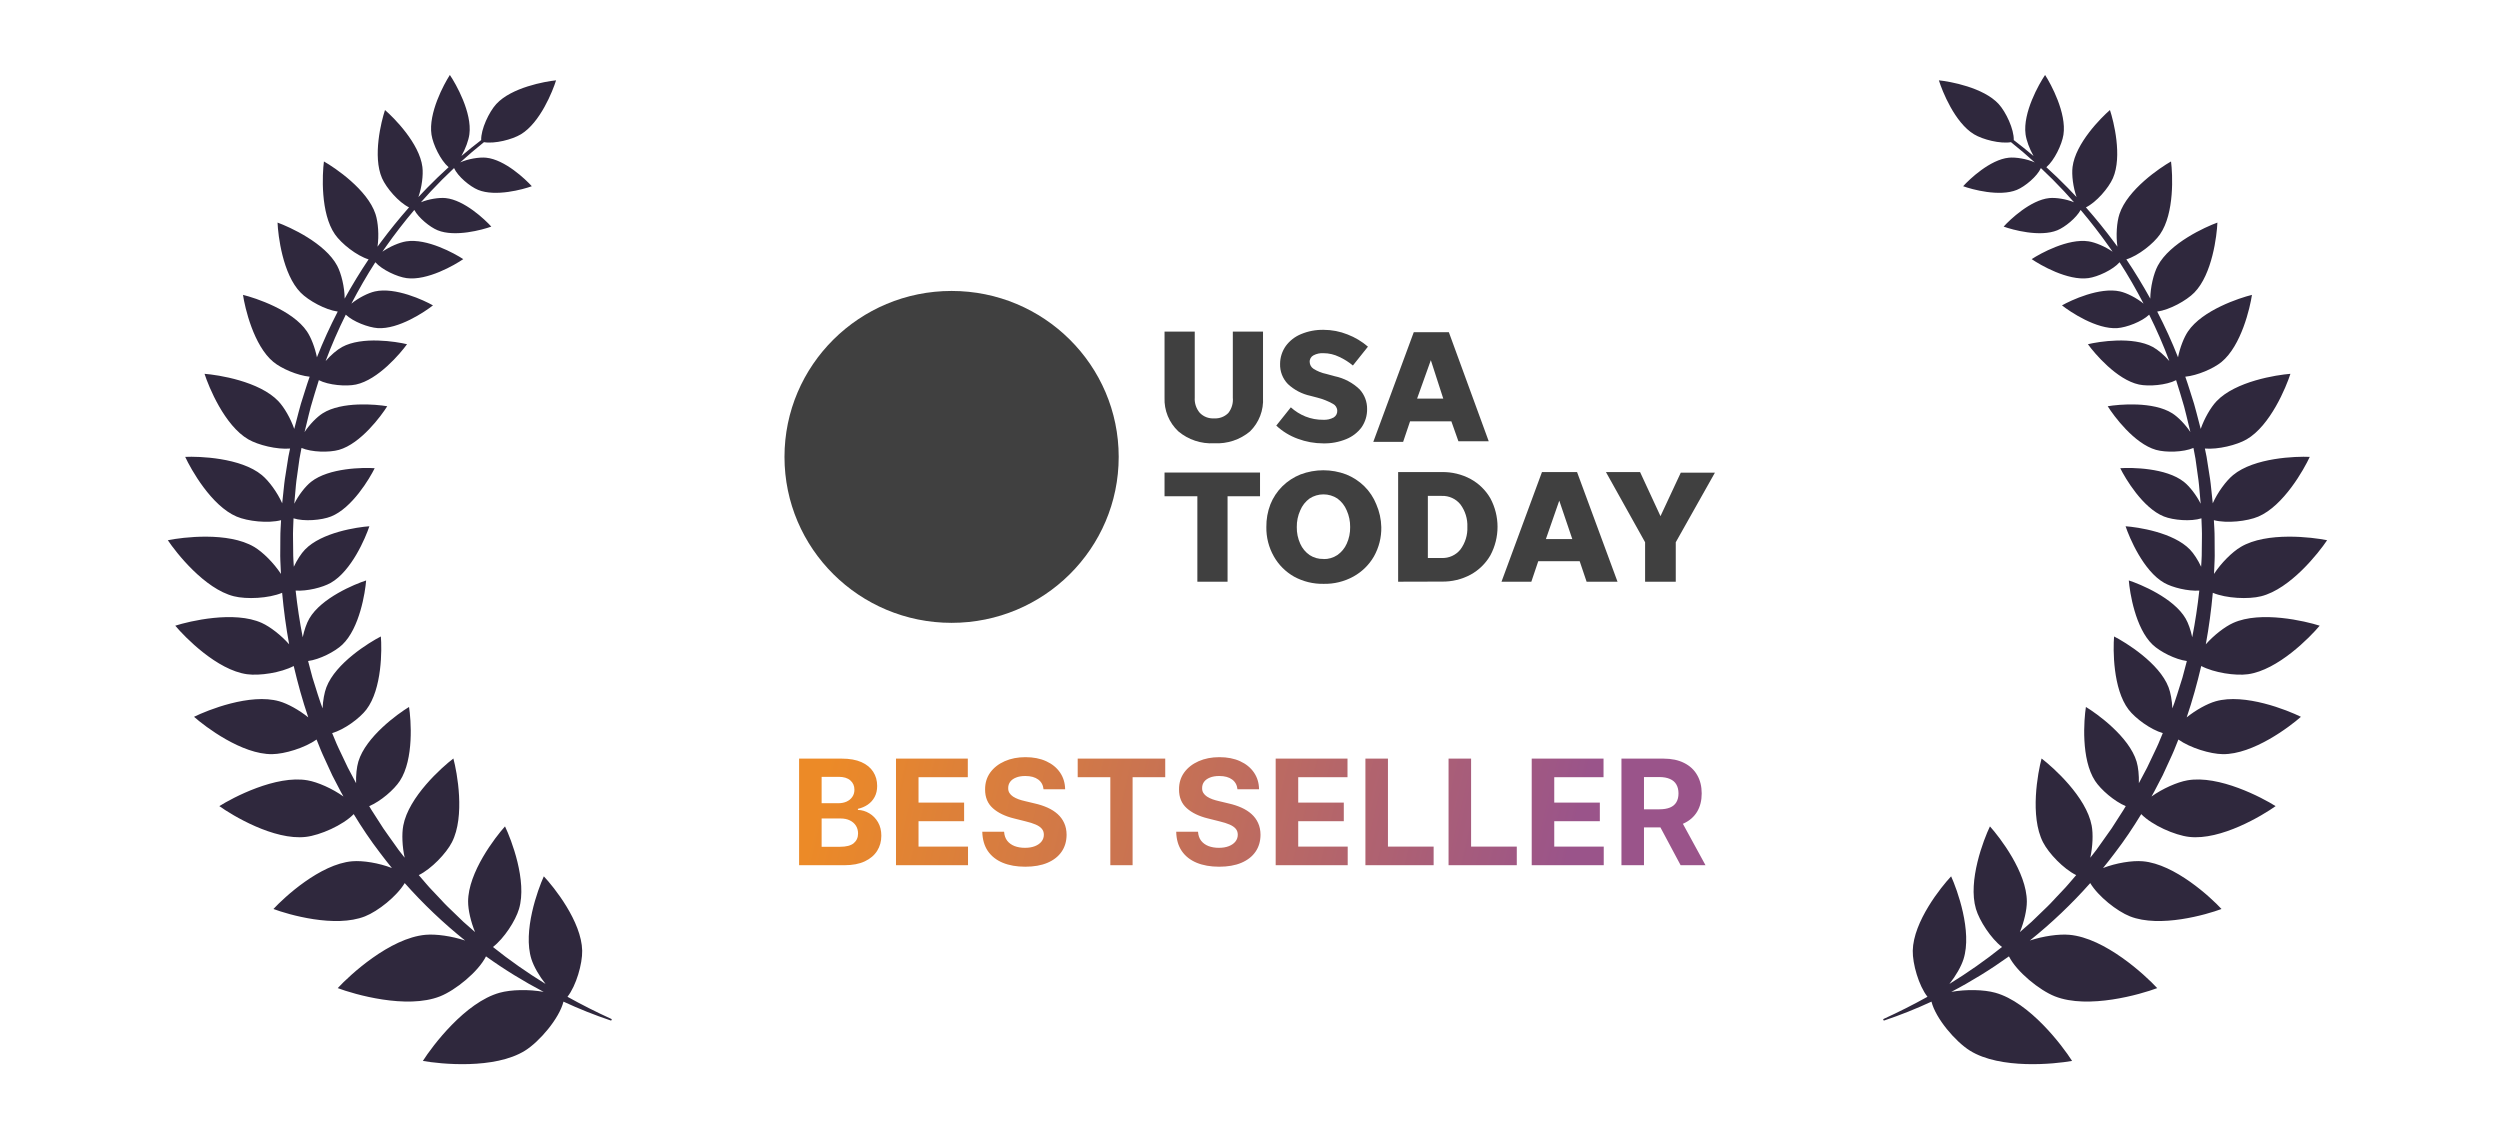 <?xml version="1.0" encoding="UTF-8"?> <svg xmlns="http://www.w3.org/2000/svg" width="290" height="130" viewBox="0 0 290 130" fill="none"><path d="M92.695 100.364V88H97.646C98.555 88 99.314 88.135 99.922 88.405C100.529 88.674 100.986 89.049 101.292 89.528C101.598 90.002 101.751 90.55 101.751 91.169C101.751 91.653 101.654 92.077 101.461 92.443C101.268 92.805 101.002 93.103 100.664 93.337C100.33 93.566 99.948 93.729 99.517 93.826V93.947C99.988 93.967 100.429 94.099 100.839 94.345C101.254 94.591 101.59 94.935 101.847 95.377C102.105 95.816 102.234 96.339 102.234 96.947C102.234 97.603 102.071 98.189 101.745 98.704C101.423 99.215 100.946 99.619 100.314 99.917C99.682 100.215 98.903 100.364 97.978 100.364H92.695ZM95.309 98.227H97.441C98.169 98.227 98.7 98.088 99.034 97.81C99.368 97.528 99.535 97.154 99.535 96.687C99.535 96.345 99.453 96.043 99.288 95.782C99.123 95.52 98.887 95.315 98.582 95.166C98.28 95.017 97.919 94.943 97.501 94.943H95.309V98.227ZM95.309 93.174H97.247C97.606 93.174 97.923 93.111 98.201 92.987C98.483 92.858 98.704 92.677 98.865 92.443C99.03 92.21 99.113 91.93 99.113 91.604C99.113 91.157 98.954 90.797 98.636 90.524C98.322 90.25 97.875 90.113 97.296 90.113H95.309V93.174ZM103.935 100.364V88H112.266V90.155H106.549V93.101H111.837V95.257H106.549V98.209H112.29V100.364H103.935ZM121.051 91.556C121.003 91.069 120.795 90.691 120.429 90.421C120.063 90.151 119.566 90.016 118.938 90.016C118.511 90.016 118.151 90.077 117.857 90.198C117.564 90.314 117.338 90.477 117.181 90.687C117.028 90.896 116.952 91.133 116.952 91.399C116.944 91.62 116.99 91.814 117.091 91.978C117.195 92.144 117.338 92.286 117.519 92.407C117.7 92.524 117.91 92.626 118.147 92.715C118.385 92.799 118.638 92.872 118.908 92.932L120.019 93.198C120.558 93.319 121.053 93.48 121.504 93.681C121.954 93.882 122.345 94.13 122.675 94.423C123.005 94.717 123.26 95.063 123.442 95.462C123.627 95.86 123.721 96.317 123.725 96.832C123.721 97.589 123.528 98.245 123.146 98.8C122.767 99.352 122.22 99.78 121.504 100.086C120.791 100.388 119.932 100.539 118.926 100.539C117.928 100.539 117.058 100.386 116.318 100.08C115.581 99.774 115.006 99.321 114.591 98.722C114.181 98.118 113.966 97.371 113.945 96.482H116.475C116.503 96.897 116.622 97.243 116.831 97.52C117.044 97.794 117.328 98.001 117.682 98.142C118.041 98.279 118.445 98.347 118.896 98.347C119.338 98.347 119.723 98.283 120.049 98.154C120.379 98.025 120.634 97.846 120.815 97.617C120.997 97.388 121.087 97.124 121.087 96.826C121.087 96.548 121.005 96.315 120.84 96.126C120.679 95.937 120.441 95.776 120.127 95.643C119.817 95.51 119.437 95.389 118.986 95.281L117.64 94.943C116.598 94.689 115.775 94.293 115.171 93.753C114.567 93.214 114.267 92.488 114.271 91.574C114.267 90.825 114.467 90.171 114.869 89.612C115.276 89.053 115.833 88.616 116.541 88.302C117.25 87.988 118.055 87.831 118.956 87.831C119.874 87.831 120.675 87.988 121.359 88.302C122.047 88.616 122.582 89.053 122.965 89.612C123.347 90.171 123.544 90.819 123.556 91.556H121.051ZM125.013 90.155V88H135.167V90.155H131.382V100.364H128.798V90.155H125.013ZM143.546 91.556C143.498 91.069 143.29 90.691 142.924 90.421C142.558 90.151 142.061 90.016 141.433 90.016C141.007 90.016 140.646 90.077 140.352 90.198C140.059 90.314 139.833 90.477 139.676 90.687C139.523 90.896 139.447 91.133 139.447 91.399C139.439 91.62 139.485 91.814 139.586 91.978C139.69 92.144 139.833 92.286 140.014 92.407C140.196 92.524 140.405 92.626 140.642 92.715C140.88 92.799 141.133 92.872 141.403 92.932L142.514 93.198C143.053 93.319 143.548 93.48 143.999 93.681C144.45 93.882 144.84 94.13 145.17 94.423C145.5 94.717 145.756 95.063 145.937 95.462C146.122 95.86 146.216 96.317 146.22 96.832C146.216 97.589 146.023 98.245 145.641 98.8C145.263 99.352 144.715 99.78 143.999 100.086C143.286 100.388 142.427 100.539 141.421 100.539C140.423 100.539 139.554 100.386 138.813 100.08C138.077 99.774 137.501 99.321 137.087 98.722C136.676 98.118 136.461 97.371 136.441 96.482H138.97C138.998 96.897 139.117 97.243 139.326 97.52C139.54 97.794 139.823 98.001 140.177 98.142C140.536 98.279 140.94 98.347 141.391 98.347C141.834 98.347 142.218 98.283 142.544 98.154C142.874 98.025 143.129 97.846 143.311 97.617C143.492 97.388 143.582 97.124 143.582 96.826C143.582 96.548 143.5 96.315 143.335 96.126C143.174 95.937 142.936 95.776 142.622 95.643C142.312 95.51 141.932 95.389 141.481 95.281L140.135 94.943C139.093 94.689 138.27 94.293 137.666 93.753C137.062 93.214 136.763 92.488 136.767 91.574C136.763 90.825 136.962 90.171 137.364 89.612C137.771 89.053 138.328 88.616 139.036 88.302C139.745 87.988 140.55 87.831 141.451 87.831C142.369 87.831 143.17 87.988 143.854 88.302C144.542 88.616 145.077 89.053 145.46 89.612C145.842 90.171 146.039 90.819 146.051 91.556H143.546ZM147.979 100.364V88H156.31V90.155H150.593V93.101H155.881V95.257H150.593V98.209H156.334V100.364H147.979ZM158.388 100.364V88H161.002V98.209H166.302V100.364H158.388ZM168.033 100.364V88H170.647V98.209H175.948V100.364H168.033ZM177.679 100.364V88H186.01V90.155H180.293V93.101H185.581V95.257H180.293V98.209H186.034V100.364H177.679ZM188.088 100.364V88H192.966C193.9 88 194.696 88.167 195.356 88.501C196.021 88.831 196.526 89.3 196.872 89.908C197.222 90.511 197.397 91.222 197.397 92.039C197.397 92.86 197.22 93.566 196.866 94.158C196.512 94.745 195.998 95.196 195.326 95.51C194.658 95.824 193.849 95.981 192.899 95.981H189.633V93.88H192.477C192.976 93.88 193.39 93.812 193.72 93.675C194.051 93.538 194.296 93.333 194.457 93.059C194.622 92.785 194.705 92.445 194.705 92.039C194.705 91.628 194.622 91.282 194.457 91.001C194.296 90.719 194.048 90.505 193.714 90.361C193.384 90.212 192.968 90.137 192.465 90.137H190.702V100.364H188.088ZM194.765 94.737L197.838 100.364H194.952L191.946 94.737H194.765Z" fill="url(#paint0_linear_481_538)"></path><path d="M256.549 57.145C256.476 56.447 256.411 55.75 256.288 55.059L255.962 52.982L255.766 52.031C257.292 52.16 259.458 51.631 260.604 50.969C263.367 49.371 265.204 44.871 265.689 43.363C264.111 43.483 259.311 44.226 257.116 46.545C256.443 47.255 255.71 48.527 255.282 49.754L255.054 48.879C254.873 48.202 254.709 47.521 254.513 46.85C254.171 45.798 253.864 44.737 253.494 43.697C254.908 43.556 256.76 42.758 257.694 41.991C259.999 40.098 261.01 35.669 261.227 34.206C259.791 34.557 255.48 35.971 253.809 38.441C253.33 39.15 252.877 40.318 252.65 41.445C251.941 39.636 251.128 37.868 250.237 36.142C251.667 35.949 253.63 34.87 254.541 33.941C256.629 31.811 257.159 27.299 257.219 25.82C255.829 26.323 251.696 28.192 250.3 30.829C249.816 31.742 249.443 33.316 249.433 34.639C248.57 33.084 247.65 31.561 246.657 30.087C248.038 29.668 249.811 28.262 250.559 27.185C252.26 24.734 252.028 20.197 251.839 18.729C250.553 19.459 246.792 21.996 245.857 24.83C245.543 25.782 245.435 27.329 245.622 28.613C245.508 28.456 245.394 28.301 245.278 28.146C244.232 26.735 243.127 25.369 241.966 24.054C243.168 23.472 244.599 21.812 245.1 20.666C246.207 18.139 245.187 14.063 244.754 12.764C243.719 13.656 240.758 16.63 240.416 19.369C240.3 20.292 240.48 21.726 240.882 22.859C240.546 22.497 240.204 22.138 239.858 21.785C239.055 20.962 238.226 20.166 237.375 19.395C238.302 18.608 239.184 16.773 239.36 15.626C239.743 13.123 237.909 9.746 237.23 8.696C236.53 9.731 234.631 13.067 234.965 15.578C235.059 16.286 235.416 17.261 235.89 18.095C235.141 17.461 234.376 16.845 233.596 16.249C233.637 15.002 232.687 12.984 231.844 12.066C230.079 10.146 226.189 9.448 224.91 9.319C225.292 10.549 226.752 14.227 228.983 15.575C230.006 16.193 232.04 16.705 233.274 16.491C234.217 17.245 235.138 18.028 236.032 18.84C235.116 18.428 233.827 18.212 233.02 18.294C230.851 18.513 228.447 20.799 227.724 21.602C228.741 21.97 231.939 22.854 233.956 22.026C234.907 21.635 236.316 20.459 236.743 19.495C237.67 20.364 238.569 21.262 239.436 22.192C239.825 22.61 240.208 23.032 240.585 23.461C239.681 23.089 238.484 22.901 237.718 22.978C235.55 23.198 233.146 25.483 232.423 26.286C233.439 26.654 236.638 27.538 238.654 26.71C239.549 26.342 240.848 25.281 241.356 24.354C242.515 25.722 243.612 27.141 244.644 28.605C244.785 28.801 244.923 28.999 245.06 29.198C244.209 28.602 243.076 28.121 242.286 27.997C239.896 27.624 236.676 29.401 235.675 30.059C236.663 30.739 239.849 32.586 242.246 32.263C243.34 32.116 245.101 31.3 245.874 30.419C246.878 31.974 247.797 33.582 248.653 35.221C247.839 34.556 246.718 33.984 245.925 33.806C243.565 33.274 240.233 34.834 239.19 35.424C240.132 36.168 243.189 38.222 245.601 38.061C246.685 37.988 248.458 37.311 249.304 36.501C250.174 38.254 250.962 40.048 251.642 41.882C251.043 41.191 250.321 40.574 249.73 40.251C247.418 38.989 243.466 39.623 242.198 39.929C242.961 40.988 245.547 44.051 248.121 44.605C249.267 44.85 251.293 44.68 252.428 44.099C252.768 45.117 253.049 46.153 253.362 47.178C253.542 47.839 253.69 48.51 253.856 49.175L254.085 50.118C253.496 49.233 252.665 48.377 251.99 47.948C249.767 46.535 245.781 46.904 244.495 47.124C245.187 48.233 247.564 51.461 250.096 52.184C251.226 52.506 253.272 52.468 254.44 51.96L254.674 53.203L254.957 55.24C255.066 55.917 255.116 56.6 255.176 57.282L255.266 58.305C255.271 58.347 255.274 58.388 255.278 58.431C254.784 57.434 253.99 56.414 253.325 55.889C251.256 54.258 247.252 54.222 245.95 54.311C246.526 55.484 248.565 58.935 251.012 59.911C252.106 60.347 254.152 60.516 255.366 60.126L255.414 61.382C255.444 62.065 255.41 62.751 255.411 63.435L255.4 64.461C255.395 64.803 255.363 65.144 255.347 65.485L255.331 65.742C254.959 64.95 254.48 64.21 254.034 63.748C252.109 61.751 247.938 61.14 246.567 61.047C247 62.352 248.636 66.244 251.047 67.611C252.015 68.159 253.807 68.592 255.12 68.509C254.921 70.326 254.65 72.133 254.298 73.923C254.126 73.094 253.848 72.297 253.538 71.759C252.151 69.356 248.249 67.754 246.942 67.332C247.048 68.703 247.696 72.874 249.707 74.784C250.563 75.596 252.35 76.508 253.675 76.677C253.592 76.987 253.509 77.296 253.43 77.606L253.168 78.595L252.861 79.571C252.65 80.22 252.467 80.877 252.234 81.518L251.995 82.17C251.952 81.254 251.793 80.356 251.553 79.726C250.479 76.906 246.565 74.51 245.234 73.83C245.11 75.32 245.085 79.911 246.915 82.309C247.7 83.338 249.486 84.64 250.884 85.04L250.763 85.331L250.371 86.274C250.24 86.589 250.083 86.892 249.941 87.201L249.064 89.045L248.108 90.849C248.135 89.921 248.04 88.998 247.845 88.343C246.976 85.453 243.244 82.781 241.966 82.007C241.736 83.484 241.379 88.061 243.032 90.586C243.706 91.614 245.262 92.953 246.587 93.513C246.416 93.805 246.241 94.095 246.052 94.376L244.948 96.094C244.564 96.656 244.161 97.205 243.768 97.76C243.571 98.037 243.381 98.321 243.176 98.593L242.549 99.398C242.523 99.43 242.498 99.463 242.472 99.494C242.757 98.2 242.818 96.743 242.635 95.77C242.01 92.436 238.159 89.005 236.822 87.986C236.388 89.609 235.444 94.679 236.989 97.698C237.652 98.993 239.369 100.792 240.838 101.513L239.946 102.55C239.508 103.073 239.015 103.545 238.556 104.05L237.857 104.797C237.625 105.048 237.371 105.275 237.128 105.515L235.655 106.938L234.307 108.122C234.802 106.923 235.114 105.549 235.114 104.583C235.113 101.192 231.96 97.11 230.833 95.862C230.107 97.377 228.245 102.186 229.209 105.436C229.617 106.811 230.94 108.855 232.233 109.851C230.294 111.404 228.253 112.83 226.131 114.138C226.877 113.199 227.5 112.106 227.768 111.262C228.795 108.032 227.026 103.185 226.33 101.655C225.179 102.877 221.947 106.891 221.88 110.28C221.851 111.796 222.571 114.336 223.588 115.626C221.934 116.547 220.237 117.401 218.508 118.191C218.463 118.212 218.439 118.264 218.455 118.311C218.472 118.363 218.527 118.39 218.579 118.374C220.44 117.748 222.266 117.018 224.052 116.189C224.535 118.141 226.834 120.828 228.509 121.873C232.041 124.074 238.333 123.432 240.362 123.066C239.253 121.325 235.45 116.259 231.441 115.154C230.142 114.795 228.084 114.744 226.35 115.057C228.668 113.845 230.904 112.468 233.038 110.938C233.942 112.74 236.583 114.869 238.367 115.576C242.235 117.106 248.309 115.345 250.238 114.621C248.836 113.107 244.189 108.805 240.048 108.437C238.822 108.329 237.02 108.585 235.461 109.101C237.975 107.087 240.323 104.856 242.467 102.437C243.393 103.982 245.573 105.703 247.075 106.297C250.536 107.667 255.971 106.091 257.696 105.443C256.442 104.088 252.283 100.238 248.578 99.909C247.341 99.799 245.449 100.106 243.951 100.692C244.426 100.11 244.889 99.519 245.34 98.918C246.44 97.485 247.447 95.982 248.384 94.437C249.641 95.732 252.285 96.887 253.933 97.079C257.628 97.509 262.472 94.582 263.972 93.51C262.411 92.525 257.403 89.878 253.739 90.518C252.548 90.727 250.86 91.475 249.575 92.394C249.683 92.201 249.791 92.009 249.896 91.815L250.87 89.941L251.752 88.022C251.895 87.7 252.052 87.385 252.182 87.057L252.575 86.078L252.692 85.785C254.065 86.757 256.396 87.466 257.844 87.482C261.351 87.523 265.606 84.303 266.907 83.15C265.347 82.379 260.392 80.388 257.02 81.348C256.037 81.628 254.72 82.355 253.655 83.215C254.323 81.26 254.87 79.267 255.343 77.257C256.838 78.041 259.305 78.411 260.762 78.21C264.236 77.73 267.968 73.914 269.083 72.58C267.427 72.049 262.233 70.815 259.04 72.264C258.07 72.704 256.814 73.679 255.874 74.739C256.238 72.76 256.504 70.767 256.686 68.765C258.248 69.421 260.824 69.535 262.285 69.167C265.686 68.313 268.98 64.113 269.946 62.666C268.242 62.318 262.945 61.655 259.929 63.443C258.926 64.038 257.651 65.307 256.826 66.576L256.87 65.544C256.882 65.193 256.908 64.843 256.907 64.492L256.9 63.439C256.887 62.738 256.909 62.035 256.865 61.335L256.809 60.34C258.303 60.732 260.681 60.47 261.96 59.926C264.897 58.678 267.268 54.435 267.931 52.998C266.351 52.925 261.495 53.077 259.035 55.112C258.214 55.791 257.242 57.12 256.68 58.383C256.673 58.318 256.666 58.252 256.659 58.187L256.548 57.141L256.549 57.145Z" fill="#2F283D"></path><path d="M32.865 57.145C32.938 56.447 33.003 55.75 33.126 55.059L33.452 52.982L33.648 52.031C32.122 52.16 29.956 51.631 28.81 50.969C26.047 49.371 24.21 44.871 23.726 43.363C25.303 43.483 30.103 44.226 32.298 46.545C32.971 47.255 33.704 48.527 34.132 49.754L34.361 48.879C34.541 48.202 34.705 47.521 34.901 46.85C35.243 45.798 35.55 44.737 35.92 43.697C34.506 43.556 32.654 42.758 31.72 41.991C29.416 40.098 28.404 35.669 28.187 34.206C29.623 34.557 33.934 35.971 35.605 38.441C36.084 39.15 36.537 40.318 36.764 41.445C37.473 39.636 38.286 37.868 39.177 36.142C37.747 35.949 35.784 34.87 34.873 33.941C32.785 31.811 32.255 27.299 32.195 25.82C33.585 26.323 37.718 28.192 39.114 30.829C39.598 31.742 39.971 33.316 39.981 34.639C40.844 33.084 41.764 31.561 42.757 30.087C41.376 29.668 39.603 28.262 38.855 27.185C37.154 24.734 37.386 20.197 37.575 18.729C38.861 19.459 42.622 21.996 43.557 24.83C43.871 25.782 43.979 27.329 43.792 28.613C43.906 28.456 44.02 28.301 44.136 28.146C45.182 26.735 46.288 25.369 47.449 24.054C46.246 23.472 44.815 21.812 44.314 20.666C43.208 18.139 44.227 14.063 44.66 12.764C45.696 13.656 48.656 16.63 48.998 19.369C49.114 20.292 48.934 21.726 48.532 22.859C48.868 22.497 49.21 22.138 49.556 21.785C50.359 20.962 51.188 20.166 52.039 19.395C51.112 18.608 50.23 16.773 50.054 15.626C49.671 13.123 51.505 9.746 52.184 8.696C52.884 9.731 54.783 13.067 54.449 15.578C54.355 16.286 53.998 17.261 53.524 18.095C54.273 17.461 55.038 16.845 55.818 16.249C55.777 15.002 56.727 12.984 57.57 12.066C59.335 10.146 63.225 9.448 64.504 9.319C64.122 10.549 62.662 14.227 60.431 15.575C59.408 16.193 57.374 16.705 56.14 16.491C55.197 17.245 54.276 18.028 53.382 18.84C54.298 18.428 55.587 18.212 56.394 18.294C58.563 18.513 60.967 20.799 61.69 21.602C60.673 21.97 57.475 22.854 55.459 22.026C54.507 21.635 53.098 20.459 52.671 19.495C51.744 20.364 50.845 21.262 49.978 22.192C49.589 22.61 49.206 23.032 48.829 23.461C49.733 23.089 50.931 22.901 51.696 22.978C53.864 23.198 56.268 25.483 56.991 26.286C55.975 26.654 52.776 27.538 50.76 26.71C49.865 26.342 48.566 25.281 48.058 24.354C46.899 25.722 45.802 27.141 44.77 28.605C44.629 28.801 44.491 28.999 44.354 29.198C45.205 28.602 46.338 28.121 47.128 27.997C49.518 27.624 52.738 29.401 53.739 30.059C52.751 30.739 49.565 32.586 47.168 32.263C46.074 32.116 44.313 31.3 43.54 30.419C42.536 31.974 41.617 33.582 40.761 35.221C41.575 34.556 42.696 33.984 43.489 33.806C45.849 33.274 49.181 34.834 50.224 35.424C49.282 36.168 46.225 38.222 43.813 38.061C42.729 37.988 40.956 37.311 40.11 36.501C39.24 38.254 38.452 40.048 37.772 41.882C38.371 41.191 39.093 40.574 39.684 40.251C41.996 38.989 45.948 39.623 47.216 39.929C46.453 40.988 43.867 44.051 41.293 44.605C40.147 44.85 38.121 44.68 36.986 44.099C36.646 45.117 36.365 46.153 36.053 47.178C35.872 47.839 35.724 48.51 35.558 49.175L35.329 50.118C35.918 49.233 36.749 48.377 37.425 47.948C39.647 46.535 43.633 46.904 44.919 47.124C44.227 48.233 41.85 51.461 39.319 52.184C38.188 52.506 36.142 52.468 34.974 51.96L34.74 53.203L34.457 55.24C34.348 55.917 34.298 56.6 34.238 57.282L34.148 58.305C34.144 58.347 34.14 58.388 34.136 58.431C34.63 57.434 35.424 56.414 36.089 55.889C38.158 54.258 42.162 54.222 43.464 54.311C42.888 55.484 40.849 58.935 38.402 59.911C37.308 60.347 35.263 60.516 34.048 60.126L34 61.382C33.97 62.065 34.005 62.751 34.003 63.435L34.014 64.461C34.019 64.803 34.051 65.144 34.067 65.485L34.083 65.742C34.455 64.95 34.934 64.21 35.38 63.748C37.305 61.751 41.476 61.14 42.847 61.047C42.414 62.352 40.779 66.244 38.367 67.611C37.399 68.159 35.608 68.592 34.294 68.509C34.493 70.326 34.764 72.133 35.116 73.923C35.288 73.094 35.566 72.297 35.876 71.759C37.263 69.356 41.165 67.754 42.472 67.332C42.366 68.703 41.718 72.874 39.707 74.784C38.851 75.596 37.064 76.508 35.739 76.677C35.822 76.987 35.905 77.296 35.984 77.606L36.246 78.595L36.553 79.571C36.764 80.22 36.947 80.877 37.18 81.518L37.419 82.17C37.462 81.254 37.621 80.356 37.861 79.726C38.935 76.906 42.849 74.51 44.18 73.83C44.304 75.32 44.329 79.911 42.499 82.309C41.714 83.338 39.928 84.64 38.53 85.04L38.651 85.331L39.043 86.274C39.174 86.589 39.331 86.892 39.473 87.201L40.35 89.045L41.306 90.849C41.279 89.921 41.374 88.998 41.569 88.343C42.438 85.453 46.17 82.781 47.448 82.007C47.678 83.484 48.035 88.061 46.382 90.586C45.709 91.614 44.152 92.953 42.827 93.513C42.998 93.805 43.173 94.095 43.362 94.376L44.466 96.094C44.85 96.656 45.253 97.205 45.646 97.76C45.843 98.037 46.033 98.321 46.238 98.593L46.865 99.398C46.891 99.43 46.916 99.463 46.942 99.494C46.657 98.2 46.596 96.743 46.779 95.77C47.404 92.436 51.255 89.005 52.592 87.986C53.026 89.609 53.97 94.679 52.425 97.698C51.762 98.993 50.045 100.792 48.577 101.513L49.468 102.55C49.906 103.073 50.399 103.545 50.858 104.05L51.557 104.797C51.789 105.048 52.043 105.275 52.286 105.515L53.759 106.938L55.107 108.122C54.612 106.923 54.3 105.549 54.3 104.583C54.301 101.192 57.455 97.11 58.581 95.862C59.307 97.377 61.169 102.186 60.205 105.436C59.797 106.811 58.474 108.855 57.181 109.851C59.12 111.404 61.161 112.83 63.283 114.138C62.537 113.199 61.914 112.106 61.646 111.262C60.619 108.032 62.388 103.185 63.084 101.655C64.235 102.877 67.467 106.891 67.534 110.28C67.563 111.796 66.843 114.336 65.826 115.626C67.481 116.547 69.177 117.401 70.907 118.191C70.951 118.212 70.975 118.264 70.959 118.311C70.942 118.363 70.887 118.39 70.835 118.374C68.974 117.748 67.148 117.018 65.362 116.189C64.879 118.141 62.58 120.828 60.905 121.873C57.373 124.074 51.081 123.432 49.053 123.066C50.161 121.325 53.964 116.259 57.974 115.154C59.273 114.795 61.33 114.744 63.064 115.057C60.747 113.845 58.51 112.468 56.376 110.938C55.472 112.74 52.831 114.869 51.047 115.576C47.179 117.106 41.105 115.345 39.176 114.621C40.578 113.107 45.225 108.805 49.367 108.437C50.592 108.329 52.394 108.585 53.953 109.101C51.439 107.087 49.091 104.856 46.947 102.437C46.021 103.982 43.842 105.703 42.339 106.297C38.879 107.667 33.444 106.091 31.718 105.443C32.972 104.088 37.131 100.238 40.836 99.909C42.073 99.799 43.965 100.106 45.463 100.692C44.988 100.11 44.525 99.519 44.074 98.918C42.974 97.485 41.967 95.982 41.03 94.437C39.773 95.732 37.129 96.887 35.481 97.079C31.786 97.509 26.942 94.582 25.442 93.51C27.003 92.525 32.011 89.878 35.675 90.518C36.866 90.727 38.554 91.475 39.839 92.394C39.731 92.201 39.624 92.009 39.518 91.815L38.544 89.941L37.662 88.022C37.519 87.7 37.362 87.385 37.232 87.057L36.839 86.078L36.722 85.785C35.349 86.757 33.018 87.466 31.57 87.482C28.063 87.523 23.808 84.303 22.507 83.15C24.067 82.379 29.022 80.388 32.394 81.348C33.377 81.628 34.694 82.355 35.759 83.215C35.092 81.26 34.544 79.267 34.071 77.257C32.577 78.041 30.109 78.411 28.652 78.21C25.178 77.73 21.447 73.914 20.331 72.58C21.987 72.049 27.181 70.815 30.374 72.264C31.344 72.704 32.6 73.679 33.541 74.739C33.176 72.76 32.91 70.767 32.728 68.765C31.166 69.421 28.59 69.535 27.129 69.167C23.728 68.313 20.434 64.113 19.468 62.666C21.172 62.318 26.469 61.655 29.485 63.443C30.488 64.038 31.763 65.307 32.589 66.576L32.544 65.544C32.532 65.193 32.506 64.843 32.507 64.492L32.514 63.439C32.527 62.738 32.505 62.035 32.549 61.335L32.605 60.34C31.111 60.732 28.733 60.47 27.454 59.926C24.517 58.678 22.146 54.435 21.483 52.998C23.063 52.925 27.919 53.077 30.379 55.112C31.2 55.791 32.172 57.12 32.734 58.383C32.741 58.318 32.748 58.252 32.755 58.187L32.866 57.141L32.865 57.145Z" fill="#2F283D"></path><path d="M140.847 48.531C141.148 48.55 141.449 48.504 141.731 48.397C142.013 48.29 142.268 48.125 142.48 47.913C142.881 47.406 143.069 46.766 143.007 46.125V38.466H146.51V46.125C146.553 46.847 146.441 47.57 146.181 48.246C145.921 48.922 145.518 49.535 145 50.044C143.843 51.011 142.357 51.502 140.847 51.419C139.336 51.504 137.85 51.012 136.693 50.044C136.158 49.543 135.737 48.934 135.46 48.258C135.183 47.582 135.056 46.854 135.087 46.125V38.466H138.59V46.125C138.548 46.764 138.757 47.395 139.171 47.885C139.385 48.109 139.646 48.283 139.936 48.395C140.226 48.506 140.537 48.553 140.847 48.531Z" fill="#404040"></path><path d="M153.502 51.432C152.49 51.432 151.486 51.25 150.539 50.896C149.613 50.56 148.765 50.041 148.047 49.37L149.736 47.252C150.233 47.7 150.805 48.059 151.425 48.311C152.085 48.575 152.791 48.705 153.502 48.696C153.916 48.719 154.328 48.628 154.693 48.435C154.829 48.355 154.941 48.24 155.017 48.102C155.093 47.964 155.129 47.808 155.122 47.651C155.12 47.482 155.071 47.317 154.981 47.174C154.89 47.031 154.762 46.916 154.61 46.84C154.044 46.524 153.439 46.284 152.81 46.125L152.021 45.919C151.034 45.707 150.124 45.232 149.39 44.544C149.089 44.231 148.855 43.862 148.7 43.459C148.546 43.055 148.474 42.624 148.49 42.193C148.496 41.454 148.728 40.735 149.155 40.13C149.607 39.519 150.22 39.043 150.927 38.755C151.755 38.41 152.646 38.242 153.544 38.26C154.493 38.262 155.433 38.444 156.313 38.796C157.179 39.129 157.98 39.608 158.681 40.212L156.936 42.399C156.453 41.995 155.918 41.657 155.344 41.395C154.78 41.118 154.159 40.972 153.53 40.969C153.127 40.943 152.724 41.029 152.367 41.216C152.225 41.29 152.107 41.404 152.028 41.543C151.95 41.682 151.913 41.841 151.924 42C151.929 42.153 151.97 42.303 152.045 42.437C152.119 42.571 152.225 42.685 152.353 42.77C152.809 43.062 153.316 43.267 153.848 43.375L154.804 43.636C155.906 43.862 156.92 44.396 157.725 45.176C158.289 45.798 158.595 46.608 158.584 47.445C158.597 48.199 158.375 48.939 157.947 49.562C157.491 50.176 156.873 50.652 156.161 50.938C155.319 51.284 154.413 51.453 153.502 51.432Z" fill="#404040"></path><path d="M169.175 51.185L168.358 48.875H163.567L162.764 51.254H159.303L163.997 38.535H168.067L172.692 51.185H169.175ZM164.384 46.235H167.417L165.977 41.78L164.384 46.235Z" fill="#404040"></path><path d="M138.894 67.479V57.565H135.086V54.815H146.163V57.565H142.397V67.479H138.894Z" fill="#404040"></path><path d="M153.53 67.726C152.335 67.749 151.156 67.46 150.11 66.888C149.131 66.333 148.322 65.525 147.77 64.55C147.178 63.511 146.877 62.334 146.897 61.14C146.884 60.238 147.043 59.342 147.368 58.5C147.681 57.717 148.152 57.005 148.753 56.41C149.355 55.817 150.071 55.35 150.857 55.035C152.565 54.389 154.453 54.389 156.161 55.035C156.947 55.35 157.662 55.818 158.265 56.41C158.866 57.005 159.337 57.716 159.65 58.5C160.013 59.335 160.211 60.231 160.231 61.14C160.256 62.332 159.96 63.51 159.373 64.55C158.811 65.524 157.992 66.327 157.005 66.874C155.944 67.46 154.744 67.755 153.53 67.726ZM153.53 64.853C154.101 64.865 154.662 64.702 155.136 64.385C155.609 64.055 155.982 63.603 156.216 63.079C156.494 62.47 156.631 61.808 156.617 61.14C156.628 60.472 156.491 59.81 156.216 59.201C155.99 58.653 155.616 58.178 155.136 57.826C154.657 57.513 154.096 57.347 153.523 57.347C152.95 57.347 152.389 57.513 151.91 57.826C151.43 58.178 151.056 58.653 150.83 59.201C150.554 59.81 150.417 60.472 150.428 61.14C150.415 61.808 150.552 62.47 150.83 63.079C151.064 63.603 151.437 64.055 151.91 64.385C152.389 64.7 152.955 64.858 153.53 64.839V64.853Z" fill="#404040"></path><path d="M162.184 67.479V54.76H167.237C168.411 54.736 169.571 55.015 170.602 55.571C171.556 56.097 172.346 56.872 172.887 57.812C173.43 58.829 173.714 59.962 173.714 61.112C173.714 62.263 173.43 63.396 172.887 64.412C172.346 65.353 171.556 66.128 170.602 66.654C169.571 67.21 168.411 67.489 167.237 67.465L162.184 67.479ZM165.631 64.729H167.237C167.653 64.745 168.066 64.664 168.443 64.492C168.821 64.32 169.153 64.062 169.411 63.739C169.97 62.984 170.253 62.062 170.214 61.126C170.253 60.19 169.97 59.269 169.411 58.514C169.153 58.191 168.821 57.933 168.443 57.761C168.066 57.589 167.653 57.508 167.237 57.524H165.631V64.729Z" fill="#404040"></path><path d="M184.046 67.479L183.243 65.1H178.438L177.635 67.479H174.174L178.868 54.76H182.938L187.632 67.479H184.046ZM179.325 62.529H182.385L180.875 58.074L179.325 62.529Z" fill="#404040"></path><path d="M194.389 62.9V67.479H190.831V62.9L186.289 54.76H190.249L192.617 59.875L194.971 54.829H198.931L194.389 62.9Z" fill="#404040"></path><path d="M110.385 72.25C121.09 72.25 129.769 63.632 129.769 53C129.769 42.368 121.09 33.75 110.385 33.75C99.679 33.75 91 42.368 91 53C91 63.632 99.679 72.25 110.385 72.25Z" fill="#404040"></path><defs><linearGradient id="paint0_linear_481_538" x1="94.674" y1="93.873" x2="178.61" y2="113.883" gradientUnits="userSpaceOnUse"><stop stop-color="#EC8A27"></stop><stop offset="1" stop-color="#9A548A"></stop></linearGradient></defs></svg> 